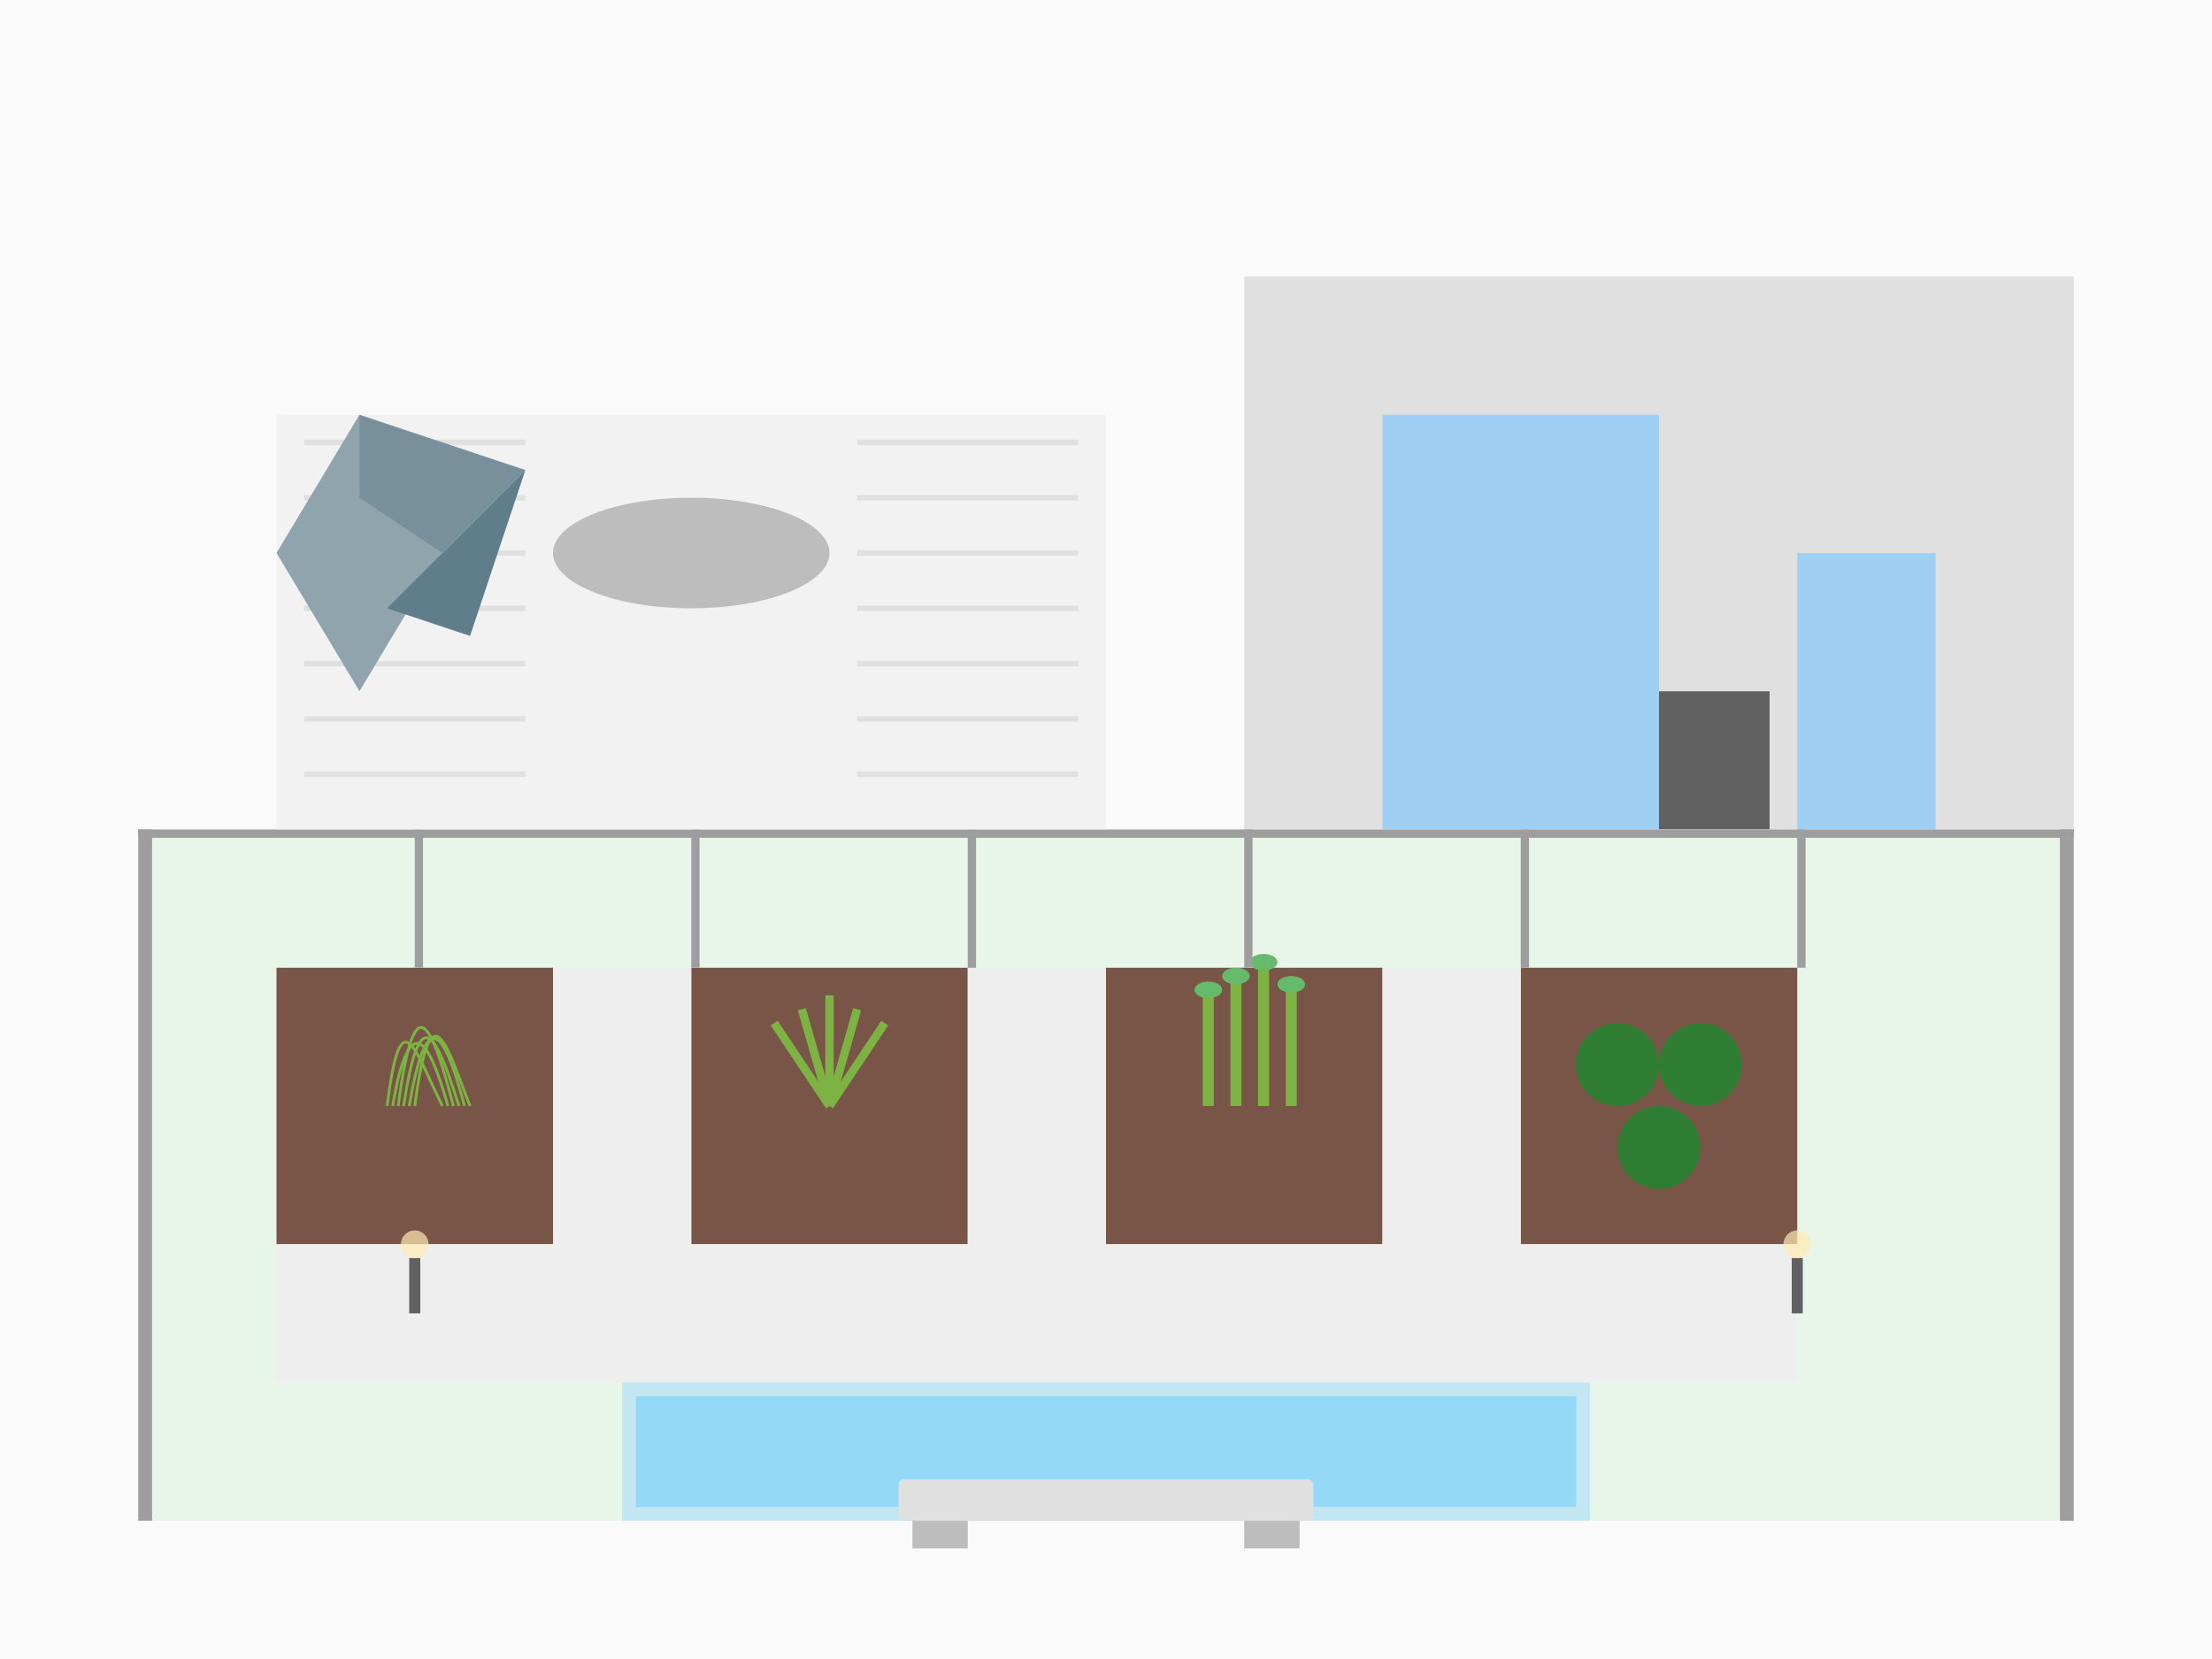 <svg xmlns="http://www.w3.org/2000/svg" viewBox="0 0 800 600" preserveAspectRatio="xMidYMid meet">
  <!-- Background -->
  <rect width="800" height="600" fill="#FAFAFA"/>
  
  <!-- Modern house -->
  <rect x="450" y="100" width="300" height="200" fill="#E0E0E0"/>
  <rect x="500" y="150" width="100" height="150" fill="#90CAF9" fill-opacity="0.8"/> <!-- Window -->
  <rect x="650" y="200" width="50" height="100" fill="#90CAF9" fill-opacity="0.8"/> <!-- Window -->
  <rect x="600" y="250" width="40" height="50" fill="#616161"/> <!-- Door -->
  
  <!-- Minimalist yard -->
  <rect x="50" y="300" width="700" height="250" fill="#E8F5E9"/>
  
  <!-- Modern geometric garden -->
  <!-- Square garden beds -->
  <rect x="100" y="350" width="100" height="100" fill="#795548"/>
  <rect x="250" y="350" width="100" height="100" fill="#795548"/>
  <rect x="400" y="350" width="100" height="100" fill="#795548"/>
  <rect x="550" y="350" width="100" height="100" fill="#795548"/>
  
  <!-- Concrete pathways -->
  <rect x="200" y="350" width="50" height="100" fill="#EEEEEE"/>
  <rect x="350" y="350" width="50" height="100" fill="#EEEEEE"/>
  <rect x="500" y="350" width="50" height="100" fill="#EEEEEE"/>
  <rect x="100" y="450" width="550" height="50" fill="#EEEEEE"/>
  
  <!-- Modern architectural plants -->
  <!-- Garden bed 1 -->
  <g transform="translate(150, 400)">
    <!-- Tall grass clump -->
    <path d="M-10,0 C-5,-40 0,-20 10,0" stroke="#7CB342" stroke-width="1" fill="none"/>
    <path d="M-8,0 C-2,-35 5,-25 12,0" stroke="#7CB342" stroke-width="1" fill="none"/>
    <path d="M-6,0 C0,-45 6,-30 14,0" stroke="#7CB342" stroke-width="1" fill="none"/>
    <path d="M-4,0 C2,-40 8,-25 16,0" stroke="#7CB342" stroke-width="1" fill="none"/>
    <path d="M-2,0 C4,-35 10,-30 18,0" stroke="#7CB342" stroke-width="1" fill="none"/>
    <path d="M0,0 C6,-45 12,-20 20,0" stroke="#7CB342" stroke-width="1" fill="none"/>
  </g>
  
  <!-- Garden bed 2 -->
  <g transform="translate(300, 400)">
    <!-- Agave-like plant -->
    <path d="M0,0 L-20,-30" stroke="#7CB342" stroke-width="3" fill="none"/>
    <path d="M0,0 L-10,-35" stroke="#7CB342" stroke-width="3" fill="none"/>
    <path d="M0,0 L0,-40" stroke="#7CB342" stroke-width="3" fill="none"/>
    <path d="M0,0 L10,-35" stroke="#7CB342" stroke-width="3" fill="none"/>
    <path d="M0,0 L20,-30" stroke="#7CB342" stroke-width="3" fill="none"/>
  </g>
  
  <!-- Garden bed 3 -->
  <g transform="translate(450, 400)">
    <!-- Bamboo-inspired plants -->
    <rect x="-15" y="-40" width="4" height="40" fill="#7CB342"/>
    <rect x="-5" y="-45" width="4" height="45" fill="#7CB342"/>
    <rect x="5" y="-50" width="4" height="50" fill="#7CB342"/>
    <rect x="15" y="-42" width="4" height="42" fill="#7CB342"/>
    
    <ellipse cx="-13" cy="-42" rx="5" ry="3" fill="#66BB6A"/>
    <ellipse cx="-3" cy="-47" rx="5" ry="3" fill="#66BB6A"/>
    <ellipse cx="7" cy="-52" rx="5" ry="3" fill="#66BB6A"/>
    <ellipse cx="17" cy="-44" rx="5" ry="3" fill="#66BB6A"/>
  </g>
  
  <!-- Garden bed 4 -->
  <g transform="translate(600, 400)">
    <!-- Modern boxwood spheres -->
    <circle cx="-15" cy="-15" r="15" fill="#2E7D32"/>
    <circle cx="15" cy="-15" r="15" fill="#2E7D32"/>
    <circle cx="0" cy="15" r="15" fill="#2E7D32"/>
  </g>
  
  <!-- Minimalist water feature -->
  <rect x="225" y="500" width="350" height="50" fill="#B3E0F7" fill-opacity="0.7"/>
  <rect x="230" y="505" width="340" height="40" fill="#81D4FA" fill-opacity="0.7"/>
  
  <!-- Modern outdoor seating -->
  <g transform="translate(400, 550)">
    <!-- Concrete bench -->
    <rect x="-75" y="-15" width="150" height="15" rx="2" ry="2" fill="#E0E0E0"/>
    <rect x="-70" y="0" width="20" height="10" fill="#BDBDBD"/>
    <rect x="50" y="0" width="20" height="10" fill="#BDBDBD"/>
  </g>
  
  <!-- Modern lighting -->
  <g transform="translate(650, 475)">
    <rect x="-2" y="-20" width="4" height="20" fill="#616161"/>
    <circle cx="0" cy="-25" r="5" fill="#FFECB3" fill-opacity="0.7"/>
  </g>
  
  <g transform="translate(150, 475)">
    <rect x="-2" y="-20" width="4" height="20" fill="#616161"/>
    <circle cx="0" cy="-25" r="5" fill="#FFECB3" fill-opacity="0.7"/>
  </g>
  
  <!-- Minimalist fence -->
  <rect x="50" y="300" width="5" height="250" fill="#9E9E9E"/>
  <rect x="150" y="300" width="3" height="50" fill="#9E9E9E"/>
  <rect x="250" y="300" width="3" height="50" fill="#9E9E9E"/>
  <rect x="350" y="300" width="3" height="50" fill="#9E9E9E"/>
  <rect x="450" y="300" width="3" height="50" fill="#9E9E9E"/>
  <rect x="550" y="300" width="3" height="50" fill="#9E9E9E"/>
  <rect x="650" y="300" width="3" height="50" fill="#9E9E9E"/>
  <rect x="745" y="300" width="5" height="250" fill="#9E9E9E"/>
  <rect x="50" y="300" width="700" height="3" fill="#9E9E9E"/>
  
  <!-- Modern gravel area -->
  <g transform="translate(400, 200)">
    <rect x="-300" y="-50" width="300" height="150" fill="#EEEEEE" fill-opacity="0.7"/>
    
    <!-- Decorative stone -->
    <ellipse cx="-150" cy="0" rx="50" ry="20" fill="#BDBDBD"/>
    
    <!-- Zen garden lines -->
    <path d="M-290,-40 L-210,-40" stroke="#E0E0E0" stroke-width="2" fill="none"/>
    <path d="M-290,-20 L-210,-20" stroke="#E0E0E0" stroke-width="2" fill="none"/>
    <path d="M-290,0 L-210,0" stroke="#E0E0E0" stroke-width="2" fill="none"/>
    <path d="M-290,20 L-210,20" stroke="#E0E0E0" stroke-width="2" fill="none"/>
    <path d="M-290,40 L-210,40" stroke="#E0E0E0" stroke-width="2" fill="none"/>
    <path d="M-290,60 L-210,60" stroke="#E0E0E0" stroke-width="2" fill="none"/>
    <path d="M-290,80 L-210,80" stroke="#E0E0E0" stroke-width="2" fill="none"/>
    
    <path d="M-90,-40 L-10,-40" stroke="#E0E0E0" stroke-width="2" fill="none"/>
    <path d="M-90,-20 L-10,-20" stroke="#E0E0E0" stroke-width="2" fill="none"/>
    <path d="M-90,0 L-10,0" stroke="#E0E0E0" stroke-width="2" fill="none"/>
    <path d="M-90,20 L-10,20" stroke="#E0E0E0" stroke-width="2" fill="none"/>
    <path d="M-90,40 L-10,40" stroke="#E0E0E0" stroke-width="2" fill="none"/>
    <path d="M-90,60 L-10,60" stroke="#E0E0E0" stroke-width="2" fill="none"/>
    <path d="M-90,80 L-10,80" stroke="#E0E0E0" stroke-width="2" fill="none"/>
  </g>
  
  <!-- Modern abstract sculpture -->
  <g transform="translate(100, 200)">
    <path d="M0,0 L30,-50 L60,0 L30,50 Z" fill="#90A4AE"/>
    <path d="M30,-50 L90,-30 L60,0 L30,-20 Z" fill="#78909C"/>
    <path d="M60,0 L90,-30 L70,30 L40,20 Z" fill="#607D8B"/>
  </g>
</svg>
